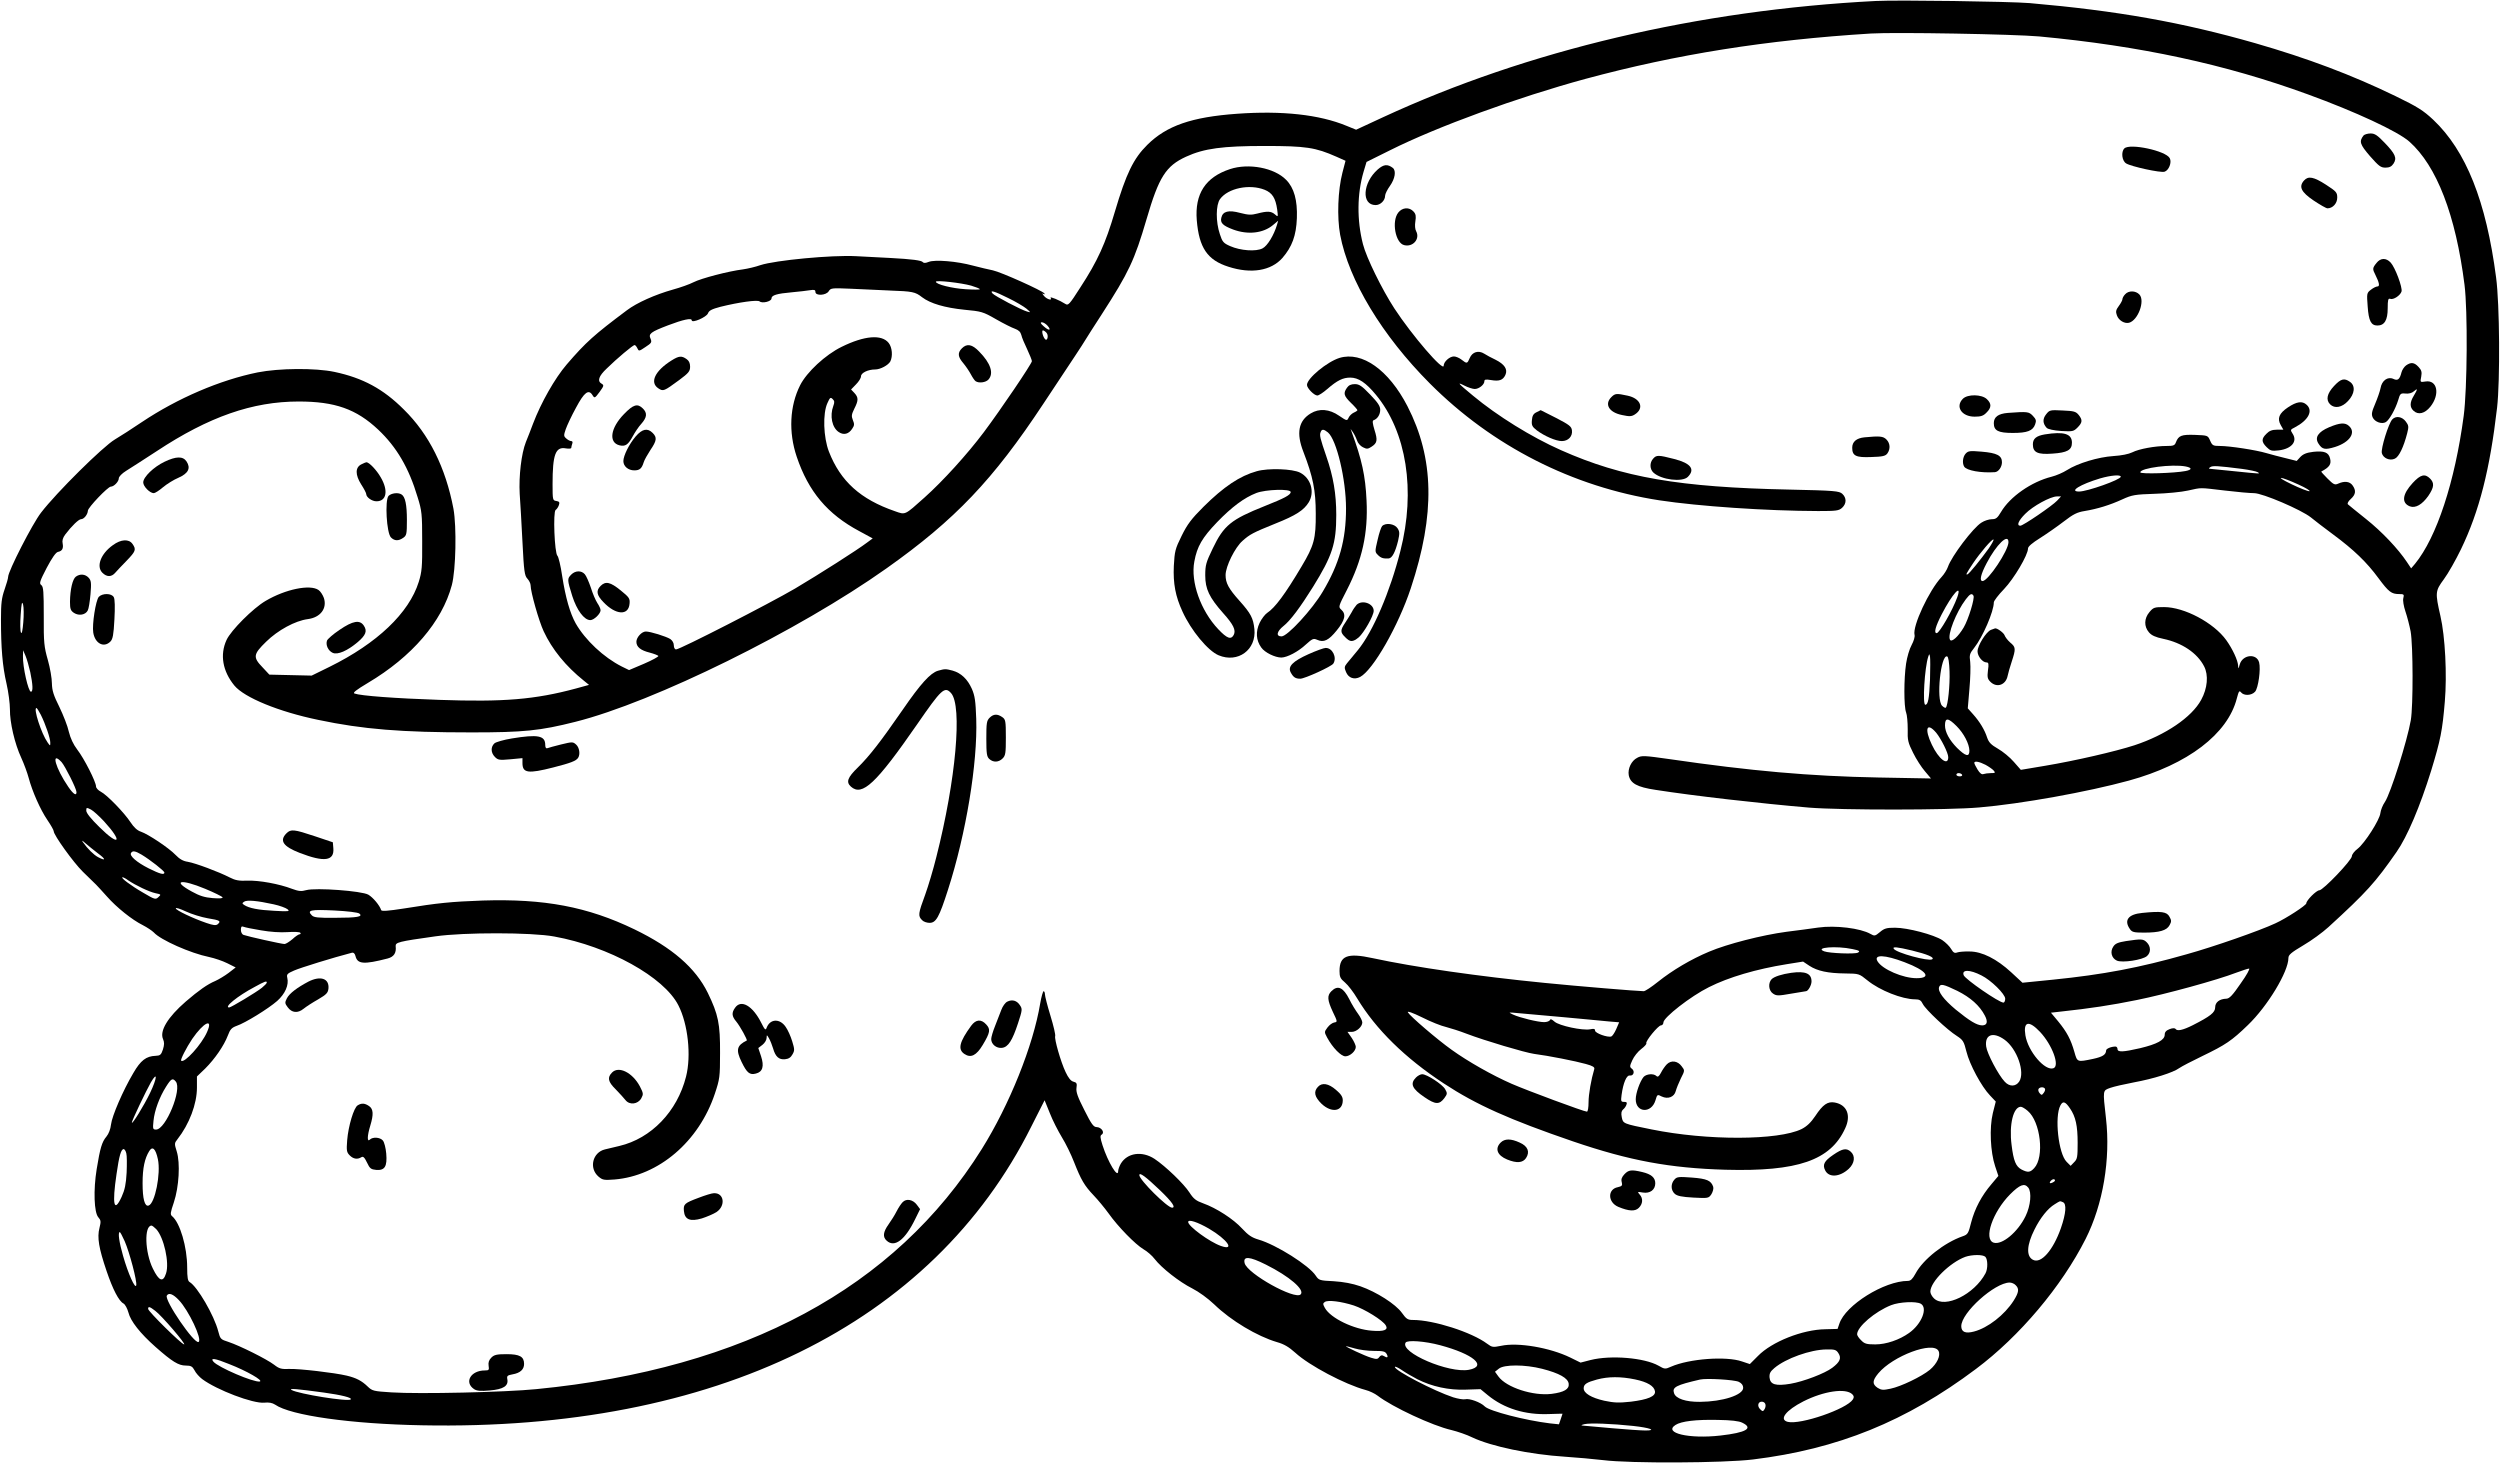 <?xml version="1.0" standalone="no"?>
<!DOCTYPE svg PUBLIC "-//W3C//DTD SVG 20010904//EN"
 "http://www.w3.org/TR/2001/REC-SVG-20010904/DTD/svg10.dtd">
<svg version="1.0" xmlns="http://www.w3.org/2000/svg"
 width="1536pt" height="899pt" viewBox="0 0 1536 899"
 preserveAspectRatio="xMidYMid meet">
<g transform="translate(0,899) scale(0.1,-0.1)"
fill="#000000" stroke="none">
<path d="M11525 8984 c-1091 -56 -2138 -303 -3027 -714 l-166 -77 -59 24
c-167 69 -395 94 -673 74 -278 -20 -432 -73 -551 -191 -85 -84 -130 -177 -199
-410 -58 -197 -106 -303 -213 -467 -67 -105 -74 -112 -92 -100 -34 22 -97 48
-90 37 12 -19 -22 -10 -41 12 -10 12 -13 18 -5 13 9 -5 12 -4 8 2 -10 16 -268
132 -317 142 -25 5 -80 18 -122 29 -99 27 -233 38 -272 23 -19 -8 -31 -8 -36
-2 -6 11 -68 19 -200 26 -47 2 -141 7 -210 11 -150 8 -496 -25 -588 -55 -31
-11 -79 -22 -107 -26 -89 -11 -257 -55 -304 -79 -25 -13 -82 -33 -126 -45
-110 -31 -222 -81 -283 -127 -203 -152 -252 -196 -370 -333 -73 -85 -158 -235
-207 -364 -13 -34 -32 -85 -44 -113 -28 -71 -44 -210 -38 -318 4 -50 11 -183
17 -296 9 -181 13 -207 30 -225 11 -12 20 -30 20 -41 0 -41 51 -220 80 -282
52 -112 136 -215 247 -304 l32 -26 -80 -22 c-252 -68 -445 -84 -840 -70 -268
9 -484 25 -521 39 -13 4 10 22 82 65 271 161 456 376 516 601 25 94 30 358 10
469 -48 253 -150 458 -305 610 -127 127 -252 194 -426 231 -118 25 -340 23
-472 -3 -231 -47 -491 -158 -711 -305 -59 -40 -134 -88 -166 -107 -73 -43
-359 -326 -454 -450 -53 -68 -202 -360 -202 -394 0 -9 -10 -44 -22 -78 -18
-52 -22 -84 -22 -183 0 -175 9 -288 34 -395 12 -52 21 -124 21 -158 -1 -80 29
-211 70 -299 17 -37 37 -92 45 -122 22 -83 72 -196 115 -259 21 -31 39 -62 39
-69 0 -24 121 -192 179 -249 33 -32 70 -68 81 -79 11 -11 41 -44 67 -73 59
-67 155 -144 220 -176 27 -14 57 -34 68 -45 41 -46 226 -128 340 -151 33 -7
83 -24 111 -38 l52 -26 -44 -34 c-24 -18 -61 -40 -81 -49 -48 -20 -102 -58
-181 -126 -112 -97 -163 -182 -140 -232 8 -19 8 -34 -1 -63 -11 -33 -17 -38
-45 -39 -58 -2 -92 -28 -137 -106 -64 -108 -131 -264 -137 -316 -3 -28 -14
-57 -28 -74 -28 -33 -39 -71 -60 -200 -21 -129 -16 -267 10 -296 16 -18 17
-26 7 -66 -15 -58 -4 -124 44 -265 38 -112 75 -184 104 -199 10 -6 23 -30 30
-55 13 -53 72 -128 167 -212 102 -90 141 -114 185 -114 32 0 41 -5 54 -29 8
-17 30 -41 47 -54 90 -67 313 -152 382 -145 28 3 49 -1 66 -12 96 -67 467
-119 903 -127 1798 -36 3136 620 3743 1835 l82 162 32 -79 c17 -44 51 -110 74
-148 23 -37 57 -106 75 -153 43 -109 63 -144 121 -205 26 -27 67 -77 91 -110
59 -83 164 -190 214 -220 23 -13 54 -40 69 -60 42 -55 153 -142 231 -181 41
-21 95 -60 135 -98 103 -100 264 -196 386 -232 43 -12 73 -30 112 -65 86 -79
306 -195 432 -229 24 -6 57 -22 74 -35 91 -70 338 -185 453 -211 37 -9 96 -29
130 -46 117 -55 351 -104 568 -118 72 -5 177 -14 235 -21 167 -21 740 -18 920
4 522 64 941 234 1370 556 269 201 527 508 674 799 107 212 154 490 125 742
-20 176 -20 169 26 186 22 8 88 23 146 34 120 22 241 60 279 88 14 10 78 43
142 74 141 68 180 94 279 190 121 116 249 328 249 412 0 19 16 33 90 77 50 29
120 80 156 113 235 215 288 274 418 461 66 94 145 281 213 500 58 190 69 246
84 425 14 164 2 400 -27 525 -33 145 -32 154 21 226 26 35 73 118 105 184 113
234 178 491 222 870 19 165 16 638 -6 800 -61 469 -185 779 -386 969 -61 57
-95 79 -233 146 -268 130 -539 232 -862 325 -451 129 -847 199 -1385 246 -123
10 -808 20 -945 13z m1005 -218 c618 -58 1141 -170 1650 -356 291 -106 552
-227 623 -290 168 -149 285 -451 339 -880 20 -158 17 -640 -5 -805 -54 -406
-166 -746 -299 -909 l-24 -28 -26 39 c-54 81 -153 186 -251 264 -56 45 -106
85 -111 90 -6 5 1 19 17 33 31 28 34 52 11 84 -17 24 -49 28 -87 11 -22 -10
-29 -7 -67 31 -23 23 -40 42 -38 43 50 26 63 45 54 80 -9 38 -36 48 -103 41
-42 -5 -63 -14 -80 -32 l-22 -24 -68 17 c-38 9 -90 23 -118 31 -63 19 -226 44
-286 44 -42 0 -47 3 -60 33 -14 32 -15 32 -92 35 -84 3 -102 -4 -118 -45 -7
-20 -16 -23 -56 -23 -72 0 -171 -18 -212 -39 -22 -11 -67 -20 -116 -23 -93 -6
-219 -44 -285 -86 -25 -16 -67 -34 -95 -41 -124 -31 -256 -123 -311 -217 -22
-37 -31 -44 -56 -44 -17 0 -46 -9 -64 -21 -51 -31 -184 -207 -206 -272 -6 -17
-23 -45 -39 -62 -77 -82 -180 -303 -166 -356 3 -11 -5 -38 -18 -62 -13 -23
-28 -74 -34 -114 -14 -93 -14 -264 0 -300 6 -15 10 -62 10 -103 -2 -68 2 -83
33 -145 19 -39 52 -90 73 -114 l37 -44 -324 6 c-420 8 -782 40 -1283 113 -155
22 -171 23 -198 8 -36 -18 -59 -67 -52 -107 10 -50 51 -73 165 -90 237 -37
639 -83 943 -109 195 -16 855 -16 1045 1 259 22 664 95 920 165 361 99 607
286 663 505 12 45 15 50 26 37 18 -22 64 -20 86 4 20 22 36 139 25 180 -15 57
-101 49 -119 -12 -8 -29 -9 -30 -10 -8 -2 33 -33 101 -73 157 -77 107 -258
203 -382 203 -59 0 -66 -2 -90 -31 -33 -39 -34 -88 -3 -124 16 -19 40 -30 88
-40 115 -24 209 -87 251 -169 28 -54 21 -135 -18 -206 -58 -107 -219 -216
-410 -279 -117 -38 -364 -95 -549 -126 l-149 -25 -43 49 c-24 28 -68 64 -98
81 -42 24 -56 39 -66 68 -15 47 -45 97 -86 143 l-33 37 10 118 c6 66 8 140 5
166 -6 43 -4 52 24 87 53 67 121 224 121 280 0 9 28 46 63 82 61 64 147 209
147 249 0 12 26 34 74 64 41 26 107 72 146 102 58 45 83 57 127 64 79 13 157
37 233 72 59 27 77 30 198 34 73 2 166 11 205 20 87 19 65 19 227 0 74 -9 155
-16 179 -16 52 0 290 -102 349 -149 20 -17 82 -64 137 -105 127 -94 206 -170
278 -268 63 -85 80 -98 127 -98 29 0 32 -2 26 -25 -4 -14 2 -49 13 -82 11 -32
25 -87 32 -123 15 -86 16 -455 1 -545 -22 -127 -125 -452 -159 -502 -14 -20
-26 -51 -28 -69 -4 -41 -96 -185 -140 -219 -19 -14 -35 -35 -35 -45 0 -25
-177 -210 -200 -210 -18 0 -80 -62 -80 -80 0 -12 -124 -93 -190 -123 -96 -45
-379 -144 -545 -190 -291 -83 -514 -125 -820 -156 l-189 -19 -69 64 c-89 82
-179 128 -256 128 -31 1 -65 -2 -76 -6 -16 -6 -24 -1 -37 21 -9 16 -34 41 -55
55 -51 33 -212 76 -290 76 -52 0 -66 -4 -93 -27 -30 -25 -33 -25 -58 -11 -61
35 -216 54 -321 39 -42 -6 -129 -18 -195 -26 -150 -20 -364 -75 -475 -122
-112 -47 -225 -114 -314 -185 -40 -32 -79 -58 -88 -58 -34 0 -411 31 -609 51
-405 40 -797 96 -1056 152 -156 34 -204 15 -204 -79 0 -36 5 -47 34 -71 18
-15 52 -59 75 -98 114 -189 293 -365 532 -522 199 -131 403 -222 794 -356 349
-119 595 -164 936 -174 444 -12 646 57 736 255 37 79 11 144 -64 158 -44 8
-73 -12 -120 -83 -27 -40 -51 -63 -84 -80 -143 -70 -579 -72 -923 -2 -174 35
-174 35 -182 75 -5 25 -2 38 8 47 9 7 18 20 21 30 5 13 1 17 -15 17 -19 0 -20
4 -15 43 10 74 31 122 50 119 24 -4 33 26 14 41 -15 11 -15 16 2 53 10 23 35
54 55 69 20 15 34 31 31 35 -7 12 73 110 90 110 8 0 15 8 15 18 0 30 167 161
280 217 121 61 291 111 478 141 l100 16 39 -26 c49 -32 114 -46 220 -47 85 -1
85 -1 137 -43 75 -61 213 -116 293 -116 26 0 36 -6 47 -29 18 -35 151 -160
209 -196 38 -25 43 -33 59 -97 19 -78 92 -214 145 -269 l35 -37 -18 -71 c-22
-91 -15 -239 14 -326 l20 -60 -42 -50 c-61 -71 -103 -151 -125 -235 -17 -69
-21 -75 -53 -86 -112 -39 -243 -142 -289 -229 -18 -33 -30 -45 -47 -45 -145 0
-384 -149 -421 -263 l-11 -32 -75 -2 c-141 -2 -329 -77 -414 -164 l-50 -50
-48 16 c-97 34 -324 17 -436 -32 -36 -16 -39 -16 -77 6 -87 49 -293 66 -417
35 l-62 -16 -63 31 c-125 61 -322 95 -426 72 -50 -10 -55 -9 -85 13 -95 71
-329 146 -456 146 -32 0 -41 6 -68 44 -38 53 -155 128 -255 163 -49 17 -103
27 -164 31 -87 4 -91 6 -110 34 -41 63 -242 190 -352 222 -41 12 -63 27 -101
68 -53 58 -158 126 -240 155 -42 15 -58 27 -83 66 -34 53 -146 161 -215 207
-77 50 -167 37 -207 -30 -9 -16 -16 -36 -16 -45 0 -50 -63 55 -96 158 -15 47
-16 60 -5 66 20 13 -2 45 -31 46 -19 0 -32 17 -76 105 -41 80 -52 112 -48 137
4 26 1 32 -19 37 -16 4 -31 23 -48 59 -30 63 -70 204 -64 221 3 7 -10 63 -29
125 -19 62 -34 121 -34 132 0 10 -4 19 -8 19 -4 0 -14 -34 -21 -75 -43 -260
-189 -623 -359 -895 -533 -852 -1456 -1350 -2737 -1475 -188 -19 -720 -31
-889 -20 -111 7 -119 9 -147 36 -36 35 -70 53 -129 67 -76 18 -291 43 -352 41
-49 -2 -62 1 -94 26 -46 35 -211 117 -280 140 -48 15 -51 18 -63 65 -25 98
-129 276 -176 303 -11 6 -15 27 -15 90 0 125 -44 275 -93 315 -12 10 -10 22
11 84 32 96 40 242 18 313 -15 48 -15 51 4 75 73 93 120 217 120 318 l0 68 51
49 c59 59 115 140 139 203 14 38 24 48 54 59 53 18 194 105 249 153 49 44 73
98 62 143 -5 20 0 26 42 44 38 17 242 80 354 109 11 3 19 -4 23 -20 12 -50 51
-53 198 -15 38 10 54 34 49 75 -2 24 15 29 244 61 174 25 591 25 730 -1 336
-61 675 -249 763 -423 59 -115 80 -309 47 -438 -54 -214 -214 -380 -410 -426
-27 -7 -67 -16 -88 -21 -76 -18 -100 -115 -40 -167 25 -21 33 -23 98 -18 272
22 519 233 617 527 30 90 32 103 32 250 1 180 -11 237 -75 369 -76 155 -220
279 -451 391 -288 139 -554 189 -933 177 -193 -7 -274 -15 -484 -49 -96 -15
-136 -18 -139 -10 -9 29 -50 78 -79 95 -40 23 -321 44 -381 28 -31 -9 -47 -7
-88 8 -78 30 -203 53 -274 50 -52 -2 -74 2 -109 20 -66 34 -210 88 -257 96
-29 4 -51 17 -75 42 -41 43 -167 127 -213 143 -22 7 -43 26 -64 58 -38 58
-144 168 -183 188 -16 8 -29 23 -29 32 0 28 -73 172 -115 226 -25 33 -42 70
-52 110 -7 34 -34 102 -58 152 -36 72 -45 101 -46 145 0 30 -11 95 -25 144
-23 81 -26 107 -25 269 0 151 -2 181 -15 191 -14 10 -10 23 33 106 33 62 56
95 69 98 26 5 35 21 29 52 -4 17 1 35 16 55 40 53 83 94 97 94 18 0 41 29 42
52 0 19 123 148 141 148 19 0 49 31 49 51 0 10 19 30 45 46 25 15 109 70 188
121 321 212 589 305 872 305 223 0 354 -46 489 -173 113 -107 188 -234 242
-415 26 -83 28 -104 28 -270 1 -159 -2 -188 -21 -250 -60 -192 -256 -378 -548
-522 l-110 -54 -130 3 -130 3 -42 45 c-60 62 -57 80 22 157 72 71 179 129 256
139 78 10 120 66 99 130 -7 19 -21 41 -33 49 -52 36 -203 5 -325 -67 -77 -45
-213 -181 -240 -240 -42 -91 -24 -192 48 -280 61 -74 273 -161 515 -211 275
-58 511 -77 943 -77 318 0 420 10 637 65 482 121 1372 560 1912 943 421 298
655 544 964 1012 203 306 235 354 253 384 10 17 58 92 106 166 165 256 200
329 275 585 75 257 118 325 242 382 111 51 225 66 483 66 254 0 312 -9 441
-66 l56 -25 -19 -73 c-28 -108 -34 -273 -14 -382 53 -280 258 -619 551 -913
384 -385 878 -636 1410 -718 244 -37 658 -65 976 -66 112 0 127 2 147 20 28
26 28 61 1 86 -19 17 -45 20 -328 26 -672 14 -1022 74 -1400 242 -181 80 -392
211 -541 335 -94 78 -101 86 -53 62 23 -12 52 -21 64 -21 26 0 59 27 59 47 0
12 9 13 40 8 51 -9 74 -1 89 31 16 35 -5 66 -61 94 -24 11 -55 28 -69 37 -35
22 -73 11 -89 -27 -15 -35 -17 -36 -50 -10 -14 11 -35 20 -47 20 -27 0 -63
-33 -63 -57 0 -40 -195 187 -303 352 -76 117 -172 312 -193 395 -38 148 -36
310 4 445 l18 60 145 72 c292 146 784 325 1199 438 563 152 1111 239 1755 279
149 9 879 -4 1035 -18z m-6563 -1531 c29 -9 53 -18 53 -22 0 -3 -39 -3 -87 0
-83 5 -183 30 -183 46 0 11 157 -7 217 -24z m-502 -30 c142 -5 158 -8 200 -41
51 -39 141 -65 260 -77 105 -10 114 -12 194 -58 47 -27 99 -53 117 -59 22 -8
34 -19 39 -38 3 -15 20 -55 36 -88 16 -34 29 -67 29 -73 0 -15 -193 -300 -295
-436 -102 -136 -252 -301 -365 -402 -123 -110 -116 -107 -181 -84 -212 73
-335 184 -406 366 -34 88 -39 235 -9 299 15 34 19 37 32 24 12 -11 12 -21 4
-42 -23 -61 -8 -134 34 -161 30 -20 61 -12 82 21 14 20 14 29 4 53 -10 25 -8
35 9 70 26 51 26 69 0 97 l-20 21 30 31 c17 17 31 39 31 50 0 21 43 42 87 42
32 0 80 26 93 49 16 32 12 86 -10 114 -43 54 -149 45 -289 -24 -100 -49 -214
-155 -255 -236 -64 -127 -72 -288 -21 -439 72 -214 189 -353 384 -457 l83 -45
-34 -25 c-62 -47 -293 -194 -443 -283 -157 -92 -707 -374 -731 -374 -8 0 -14
10 -14 25 0 15 -9 30 -22 39 -26 16 -122 46 -150 46 -25 0 -58 -36 -58 -63 0
-32 26 -53 83 -67 26 -7 49 -16 52 -20 3 -4 -37 -26 -88 -48 l-92 -39 -45 22
c-111 56 -224 162 -283 265 -35 63 -62 157 -83 291 -9 63 -23 119 -29 124 -18
16 -28 272 -11 282 7 4 16 18 20 30 6 17 2 22 -16 25 -22 3 -23 6 -23 103 0
183 18 232 82 220 19 -3 33 -2 33 4 0 5 3 16 6 25 4 10 1 16 -7 16 -7 0 -20 7
-30 16 -16 14 -16 19 -3 57 8 23 36 83 63 132 51 96 78 116 102 76 12 -19 14
-18 43 21 26 36 28 41 13 50 -29 16 -19 47 31 94 62 61 161 144 171 144 4 0
12 -9 17 -20 9 -19 10 -19 50 8 37 24 40 29 31 51 -14 30 0 41 107 82 92 35
146 47 146 31 0 -20 91 19 100 43 6 17 24 26 77 40 113 28 227 44 240 33 17
-14 73 0 73 18 0 20 33 30 125 38 44 4 95 10 113 13 25 4 32 2 32 -11 0 -25
66 -22 82 5 12 19 19 20 133 15 66 -3 174 -8 240 -11z m729 -46 c46 -22 96
-52 112 -65 29 -25 29 -25 4 -18 -34 9 -198 95 -212 111 -19 23 10 15 96 -28z
m241 -169 c27 -30 11 -35 -21 -6 -21 18 -24 25 -13 26 9 0 24 -9 34 -20z m-5
-45 c14 -16 5 -54 -9 -39 -14 15 -23 54 -13 54 5 0 15 -7 22 -15z m6999 -821
c40 -8 40 -20 -1 -28 -66 -13 -278 -20 -278 -8 0 27 196 52 279 36z m347 -15
c44 -6 87 -15 95 -20 18 -11 20 -11 -146 6 -77 8 -144 15 -150 15 -5 0 -3 5 5
10 15 10 45 8 196 -11z m-746 -48 c0 -18 -206 -91 -256 -91 -65 0 7 44 130 81
66 19 126 24 126 10z m1094 -49 c44 -20 73 -38 65 -40 -9 -1 -58 18 -110 43
-110 53 -73 51 45 -3z m-1485 -98 c-30 -32 -209 -154 -226 -154 -25 0 -12 31
30 73 47 48 156 107 195 107 l25 0 -24 -26z m-419 -292 c-52 -72 -121 -157
-132 -161 -12 -4 -8 4 35 69 42 63 118 152 125 145 3 -3 -10 -26 -28 -53z
m120 37 c0 -51 -125 -239 -159 -239 -21 0 -11 42 25 110 60 115 134 186 134
129z m-314 -337 c-29 -81 -110 -222 -127 -222 -19 0 -7 42 31 116 64 124 126
193 96 106z m99 8 c9 -15 -31 -146 -60 -195 -33 -56 -74 -93 -84 -76 -18 29
37 170 97 249 26 34 37 39 47 22z m-11982 -164 c-4 -50 -9 -73 -14 -63 -5 8
-6 57 -2 109 5 74 8 87 15 63 4 -16 5 -65 1 -109z m43 -306 c16 -77 18 -120 4
-120 -16 0 -51 153 -49 219 l1 36 15 -35 c8 -19 21 -64 29 -100z m11672 -45
c-5 -119 -12 -155 -29 -155 -18 0 -4 229 18 295 7 20 7 20 11 0 2 -10 2 -73 0
-140z m120 49 c3 -83 -10 -210 -23 -222 -3 -3 -13 2 -23 12 -37 37 -8 316 31
303 8 -2 13 -37 15 -93z m-11727 -266 c28 -56 59 -146 58 -172 0 -20 -1 -20
-17 3 -38 54 -89 211 -68 211 3 0 15 -19 27 -42z m11770 -69 c45 -45 78 -109
79 -151 0 -41 -23 -35 -76 17 -47 48 -74 97 -74 138 0 49 19 48 71 -4z m-125
-41 c30 -37 74 -124 74 -150 0 -57 -59 -12 -101 77 -47 98 -31 141 27 73z
m-11518 -180 c22 -25 92 -164 92 -185 0 -25 -19 -13 -50 32 -79 115 -110 225
-42 153z m11821 -17 c20 -11 43 -27 50 -35 12 -14 10 -16 -17 -16 -17 0 -37
-3 -46 -6 -10 -4 -22 5 -36 28 -11 18 -20 36 -20 41 0 13 30 8 69 -12z m-144
-61 c3 -5 -3 -10 -14 -10 -12 0 -21 5 -21 10 0 6 6 10 14 10 8 0 18 -4 21 -10z
m-11416 -286 c118 -129 95 -158 -29 -35 -51 50 -80 86 -80 100 0 20 1 21 29 7
15 -8 51 -41 80 -72z m-36 -198 c49 -36 48 -48 -1 -22 -26 14 -64 51 -92 91
-10 14 -5 12 15 -6 17 -15 52 -43 78 -63z m267 -7 c53 -32 140 -100 140 -110
0 -16 -27 -9 -97 26 -73 37 -119 77 -108 94 9 16 26 13 65 -10z m-82 -158 c44
-30 129 -71 168 -79 34 -7 35 -8 17 -24 -17 -16 -22 -15 -93 27 -75 43 -143
94 -127 95 5 0 21 -8 35 -19z m473 -52 c55 -23 102 -46 106 -52 4 -7 -17 -8
-60 -5 -50 4 -81 14 -128 40 -125 68 -70 80 82 17z m420 -95 c37 -8 75 -22 85
-30 17 -14 9 -15 -81 -10 -98 5 -155 16 -185 36 -13 9 -13 11 0 20 17 12 81 6
181 -16z m-404 -86 c75 -12 83 -17 60 -37 -11 -8 -27 -6 -68 8 -85 29 -189 79
-189 90 0 6 28 -3 62 -19 34 -16 95 -35 135 -42z m931 29 c24 -19 -13 -26
-150 -26 -103 -1 -130 2 -142 15 -32 32 -8 37 138 30 80 -4 146 -12 154 -19z
m-604 -103 c57 -10 118 -14 163 -11 40 3 75 1 78 -4 4 -5 2 -9 -4 -9 -6 0 -26
-13 -44 -30 -19 -16 -41 -30 -49 -30 -18 0 -228 47 -252 56 -9 3 -16 17 -16
31 0 19 4 24 16 19 10 -4 58 -14 108 -22z m9777 -115 c44 -9 49 -13 34 -22
-19 -10 -175 -4 -207 8 -63 24 74 35 173 14z m367 -9 c94 -23 141 -43 123 -54
-22 -14 -221 40 -236 65 -9 14 21 11 113 -11z m-46 -72 c135 -51 170 -98 73
-98 -83 0 -209 54 -239 103 -27 44 43 42 166 -5z m2065 -130 c-50 -73 -69 -93
-88 -94 -42 -1 -69 -22 -69 -53 0 -32 -30 -55 -138 -110 -62 -31 -96 -38 -106
-22 -4 5 -19 5 -36 -2 -21 -8 -30 -18 -30 -34 0 -33 -47 -58 -151 -83 -104
-24 -139 -26 -139 -5 0 8 -6 15 -12 15 -27 0 -58 -13 -58 -24 -1 -26 -21 -39
-81 -52 -97 -20 -96 -21 -114 43 -22 77 -46 122 -99 187 l-45 54 62 7 c177 19
309 39 466 71 178 36 495 123 611 168 36 13 71 25 78 25 8 1 -15 -41 -51 -91z
m-1593 49 c59 -29 146 -115 146 -143 0 -13 -5 -24 -11 -24 -27 0 -234 143
-244 168 -14 36 37 36 109 -1z m-10535 -44 c0 -5 -14 -19 -30 -32 -35 -28
-190 -121 -201 -121 -35 0 52 71 156 126 63 35 76 39 75 27z m10387 -51 c80
-40 137 -90 169 -152 20 -38 14 -60 -17 -60 -33 1 -76 27 -162 97 -75 63 -112
112 -102 139 8 21 25 18 112 -24z m-3141 -222 c27 -7 84 -25 125 -41 113 -43
359 -116 415 -124 87 -11 258 -45 318 -62 44 -12 56 -20 52 -32 -19 -63 -35
-155 -35 -203 0 -32 -4 -58 -10 -58 -18 0 -368 130 -462 171 -119 52 -269 137
-369 209 -90 64 -256 207 -269 230 -6 10 27 -1 88 -31 53 -27 119 -53 147 -59z
m715 61 c124 -12 253 -23 287 -27 l61 -5 -18 -42 c-10 -23 -24 -43 -30 -45
-22 -8 -100 20 -100 36 0 11 -7 13 -30 8 -47 -9 -191 22 -219 47 -17 15 -25
18 -28 10 -3 -7 -19 -13 -36 -13 -37 0 -150 27 -192 47 -29 14 -29 14 25 9 30
-3 156 -14 280 -25z m-8328 -92 c-33 -76 -140 -194 -159 -176 -6 6 32 80 68
134 71 103 131 131 91 42z m11262 1 c75 -80 122 -208 83 -223 -52 -20 -157
103 -173 202 -14 86 21 94 90 21z m-218 -48 c77 -56 127 -200 90 -257 -21 -32
-60 -33 -89 -1 -39 41 -109 174 -114 216 -10 74 42 93 113 42z m-11394 -327
c-37 -77 -112 -199 -112 -182 0 12 88 196 117 247 42 72 39 27 -5 -65z m158
70 c40 -48 -62 -295 -121 -295 -20 0 -21 4 -16 53 6 64 37 147 77 210 32 51
41 55 60 32z m11484 -44 c3 -4 0 -16 -7 -25 -12 -16 -14 -16 -26 -2 -7 8 -10
20 -6 26 8 12 32 13 39 1z m154 -121 c35 -51 47 -107 47 -212 0 -87 -2 -100
-22 -119 l-21 -22 -25 25 c-50 50 -75 277 -38 346 15 29 30 25 59 -18z m-260
-15 c79 -66 104 -284 40 -352 -25 -27 -39 -28 -77 -9 -36 19 -50 53 -62 152
-16 125 11 234 57 234 7 0 26 -11 42 -25z m-11488 -297 c19 -89 -18 -273 -57
-285 -24 -8 -37 41 -37 137 0 94 13 153 41 198 20 32 39 15 53 -50z m-194 36
c4 -14 4 -67 2 -118 -4 -72 -11 -106 -31 -150 -47 -102 -59 -47 -31 141 16
113 28 153 44 153 5 0 13 -12 16 -26z m6350 -226 c76 -73 100 -108 75 -108
-29 0 -201 171 -201 200 0 20 39 -9 126 -92z m5493 51 c-22 -14 -33 -10 -19 6
7 8 17 12 22 9 6 -4 5 -10 -3 -15z m-158 -35 c23 -28 15 -113 -16 -176 -48
-99 -145 -179 -196 -163 -64 21 -6 189 101 297 60 60 88 70 111 42z m213 -90
c24 -9 20 -68 -12 -160 -48 -136 -122 -221 -172 -194 -42 22 -38 91 10 186 35
71 82 130 124 155 36 22 30 21 50 13z m-5246 -163 c114 -67 162 -138 73 -106
-69 24 -201 121 -201 147 0 19 59 -1 128 -41z m-6468 -3 c47 -51 82 -207 60
-272 -18 -57 -43 -48 -81 30 -49 100 -54 264 -8 264 4 0 17 -10 29 -22z m-194
-74 c30 -69 77 -247 71 -271 -6 -26 -50 72 -81 181 -24 83 -33 146 -20 146 3
0 16 -25 30 -56z m11432 -96 c15 -15 16 -73 1 -101 -69 -130 -249 -218 -316
-155 -13 12 -23 31 -23 42 0 61 120 179 215 214 41 14 108 15 123 0z m-4420
-48 c144 -72 241 -155 213 -183 -35 -35 -327 127 -344 192 -11 45 29 42 131
-9z m4606 -126 c23 -22 20 -44 -12 -95 -56 -88 -159 -168 -244 -190 -52 -14
-78 -3 -78 33 0 83 205 267 297 268 12 0 29 -7 37 -16z m-11285 -92 c60 -63
145 -242 121 -257 -25 -16 -212 257 -195 285 12 20 39 9 74 -28z m7219 -33
c66 -22 178 -91 196 -122 17 -28 -10 -39 -84 -33 -112 8 -255 77 -290 140 -13
24 -13 28 0 37 20 13 100 3 178 -22z m3483 11 c45 -25 6 -125 -72 -180 -59
-42 -140 -70 -207 -70 -54 0 -67 4 -87 25 -14 13 -25 30 -25 37 0 46 110 140
209 179 51 20 152 25 182 9z m-10847 -44 c40 -30 191 -206 177 -206 -15 0
-221 203 -221 218 0 17 9 15 44 -12z m7894 -211 c205 -55 292 -129 177 -151
-123 -23 -426 107 -389 167 10 17 119 9 212 -16z m-524 -20 c27 -8 80 -15 117
-15 58 0 70 -3 79 -20 11 -21 4 -25 -19 -11 -10 7 -19 4 -27 -7 -10 -14 -17
-14 -50 -4 -38 11 -164 70 -154 71 3 0 27 -6 54 -14z m3586 -15 c15 -28 -9
-79 -53 -116 -51 -42 -178 -103 -241 -116 -46 -10 -57 -9 -80 5 -34 23 -33 44
4 89 89 107 337 200 370 138z m-615 -14 c20 -30 10 -54 -38 -90 -45 -34 -175
-84 -257 -98 -90 -15 -124 -5 -128 38 -2 25 4 37 30 59 70 59 221 113 320 114
50 1 60 -2 73 -23z m-9887 -67 c108 -42 212 -102 188 -107 -36 -7 -256 87
-285 122 -21 25 9 21 97 -15z m7300 -93 c89 -45 194 -68 297 -64 l91 3 45 -37
c100 -82 230 -122 376 -116 46 1 83 3 83 2 0 -1 -5 -15 -11 -33 l-11 -32 -57
6 c-148 18 -371 75 -399 104 -24 25 -95 51 -120 44 -11 -3 -45 3 -74 12 -118
39 -358 164 -358 186 0 6 19 -3 43 -19 23 -16 66 -41 95 -56z m767 64 c105
-27 159 -57 163 -92 4 -33 -28 -52 -105 -62 -113 -14 -278 39 -327 107 l-21
29 24 19 c32 26 160 26 266 -1z m570 -65 c77 -16 118 -41 123 -73 5 -31 -43
-51 -148 -64 -75 -8 -102 -7 -164 6 -79 18 -126 46 -126 76 0 25 18 37 81 54
70 19 147 19 234 1z m638 -15 c18 -9 27 -21 27 -37 0 -44 -126 -85 -265 -86
-88 -1 -150 20 -160 54 -12 36 13 49 160 83 39 9 210 -1 238 -14z m-8693 -66
c109 -15 176 -32 165 -42 -15 -16 -323 34 -364 58 -18 11 31 7 199 -16z m9390
-10 c11 -11 12 -19 4 -32 -37 -59 -322 -157 -400 -138 -56 14 -12 71 96 126
125 63 259 83 300 44z m-533 -64 c2 -8 -1 -22 -7 -30 -8 -13 -11 -13 -26 2
-10 9 -14 24 -10 33 7 20 40 16 43 -5z m-143 -111 c71 -34 25 -61 -134 -79
-194 -22 -352 16 -276 65 35 23 127 34 261 31 80 -1 130 -7 149 -17z m-670
-20 c102 -11 148 -28 76 -28 -25 0 -117 6 -205 14 -88 8 -169 15 -180 16 -14
1 -10 4 10 9 34 8 167 3 299 -11z"/>
<path d="M14522 8158 c-29 -37 -23 -55 39 -127 54 -61 66 -71 95 -71 25 0 38
7 50 25 22 34 11 59 -54 127 -45 47 -61 58 -87 58 -18 0 -37 -6 -43 -12z"/>
<path d="M13052 8078 c-21 -21 -15 -76 11 -92 30 -19 212 -59 236 -51 26 8 46
57 32 83 -24 46 -246 93 -279 60z"/>
<path d="M8465 7949 c-93 -82 -102 -219 -13 -219 29 0 58 28 58 57 0 11 14 39
30 61 31 44 39 92 18 110 -33 25 -56 23 -93 -9z"/>
<path d="M7557 7951 c-151 -50 -217 -152 -204 -314 14 -169 65 -245 195 -286
139 -45 261 -25 331 54 59 68 85 137 89 245 4 109 -17 186 -66 235 -72 74
-230 104 -345 66z m213 -127 c47 -19 67 -51 77 -121 6 -47 6 -48 -14 -30 -23
20 -47 21 -108 5 -38 -10 -55 -9 -106 4 -70 19 -106 10 -115 -29 -8 -32 8 -49
72 -73 91 -34 185 -23 245 27 l32 27 -7 -25 c-19 -64 -59 -130 -89 -145 -40
-21 -136 -14 -199 14 -41 18 -48 26 -63 73 -26 76 -25 181 1 216 49 67 181 94
274 57z"/>
<path d="M14156 7881 c-34 -38 -18 -71 59 -123 39 -26 77 -48 85 -48 32 0 60
30 60 66 0 32 -6 38 -69 79 -76 49 -109 55 -135 26z"/>
<path d="M8591 7684 c-42 -53 -18 -187 36 -200 54 -14 99 38 74 85 -7 12 -9
37 -5 61 5 31 3 45 -11 60 -26 29 -69 26 -94 -6z"/>
<path d="M14601 7374 c-25 -31 -25 -37 -7 -72 24 -48 29 -72 13 -72 -8 0 -26
-9 -40 -20 -26 -20 -26 -23 -20 -103 6 -89 21 -117 60 -117 43 0 63 33 63 105
0 53 3 63 15 59 19 -8 62 20 70 45 7 24 -39 148 -67 178 -28 30 -62 29 -87 -3z"/>
<path d="M13057 7182 c-10 -10 -17 -24 -17 -31 0 -6 -10 -25 -22 -41 -18 -24
-20 -35 -12 -57 11 -32 47 -53 75 -46 55 15 99 134 64 173 -23 25 -67 26 -88
2z"/>
<path d="M8230 6791 c-77 -24 -200 -126 -200 -166 0 -20 44 -65 64 -65 8 0 36
18 61 40 61 53 96 70 141 70 50 0 96 -31 158 -106 188 -228 245 -588 150 -959
-63 -250 -168 -495 -261 -609 -26 -32 -57 -69 -67 -81 -17 -21 -17 -28 -6 -54
15 -37 51 -49 87 -30 80 43 235 315 311 545 151 456 144 798 -21 1119 -115
222 -278 338 -417 296z"/>
<path d="M14783 6745 c-11 -8 -24 -27 -28 -42 -11 -44 -23 -54 -50 -41 -35 16
-71 -10 -79 -57 -4 -20 -19 -63 -33 -96 -21 -49 -24 -64 -15 -84 13 -28 57
-43 81 -28 22 14 58 79 75 133 12 42 15 45 45 42 21 -2 40 3 52 14 24 22 24
13 -1 -28 -25 -41 -25 -70 -1 -92 29 -27 69 -17 103 25 61 76 43 167 -30 155
-33 -5 -33 -5 -26 30 5 28 2 40 -17 60 -26 28 -46 30 -76 9z"/>
<path d="M14340 6618 c-43 -46 -51 -85 -24 -112 28 -28 73 -20 110 20 42 44
47 94 12 118 -35 25 -56 19 -98 -26z"/>
<path d="M8276 6608 c-24 -34 -20 -50 24 -93 22 -21 40 -42 40 -45 0 -3 -10
-10 -22 -15 -13 -6 -27 -20 -32 -31 -10 -21 -10 -21 -59 12 -59 41 -122 46
-174 14 -75 -45 -90 -121 -45 -236 59 -153 76 -237 76 -379 1 -154 -10 -196
-87 -325 -101 -170 -163 -254 -212 -286 -13 -9 -34 -36 -46 -61 -25 -53 -22
-107 10 -151 21 -31 85 -62 124 -62 36 1 103 36 150 80 41 37 47 39 70 29 40
-18 70 -4 120 58 51 63 59 99 28 127 -19 17 -18 20 33 119 96 187 132 352 122
552 -7 153 -29 251 -91 420 l-7 20 14 -20 c8 -11 19 -33 25 -50 5 -17 22 -36
37 -43 23 -12 31 -11 52 3 36 23 39 40 19 103 -12 40 -14 57 -6 60 24 8 41 35
41 64 0 23 -14 44 -62 94 -51 53 -67 64 -94 64 -23 0 -38 -7 -48 -22z m-117
-275 c53 -45 111 -288 111 -467 0 -193 -41 -340 -143 -511 -64 -109 -217 -275
-253 -275 -36 0 -30 30 12 64 42 33 103 115 181 240 119 192 143 266 143 442
0 130 -18 236 -61 360 -38 111 -43 130 -35 149 7 20 19 19 45 -2z"/>
<path d="M9900 6550 c-44 -44 -14 -94 66 -110 46 -10 59 -9 79 4 59 38 35 98
-45 115 -69 15 -77 14 -100 -9z"/>
<path d="M12060 6540 c-48 -48 -8 -110 72 -110 39 0 54 5 73 25 31 30 32 55 2
83 -32 30 -118 31 -147 2z"/>
<path d="M14057 6487 c-55 -37 -67 -68 -44 -109 l16 -28 -40 0 c-29 0 -47 -7
-64 -25 -32 -31 -31 -50 1 -82 23 -23 31 -25 76 -20 78 10 115 55 84 102 -15
24 -15 25 13 39 84 44 114 102 73 139 -27 25 -61 20 -115 -16z"/>
<path d="M9440 6457 c-19 -9 -26 -22 -28 -49 -3 -31 2 -40 30 -62 47 -35 117
-66 154 -66 39 0 67 29 62 66 -3 24 -16 34 -97 76 -51 26 -94 48 -95 48 0 0
-12 -6 -26 -13z"/>
<path d="M12571 6444 c-22 -28 -21 -56 4 -83 8 -8 43 -16 89 -19 70 -4 76 -3
100 21 31 31 32 47 7 78 -17 21 -30 24 -99 27 -76 4 -80 3 -101 -24z"/>
<path d="M12335 6453 c-58 -5 -85 -25 -85 -63 0 -46 27 -60 116 -60 90 0 124
13 138 53 8 22 6 31 -14 52 -25 26 -32 27 -155 18z"/>
<path d="M14698 6413 c-23 -25 -71 -180 -64 -207 8 -31 49 -49 80 -34 25 11
54 71 76 157 10 39 9 47 -8 70 -23 32 -62 38 -84 14z"/>
<path d="M14310 6365 c-68 -29 -90 -63 -65 -101 23 -36 40 -39 102 -20 91 29
130 89 85 129 -24 22 -55 20 -122 -8z"/>
<path d="M12563 6321 c-52 -9 -73 -26 -73 -61 0 -50 29 -64 121 -57 90 6 119
22 119 67 0 55 -49 70 -167 51z"/>
<path d="M11455 6303 c-49 -5 -75 -27 -75 -64 0 -50 23 -61 117 -57 70 2 87 6
99 22 20 28 17 63 -6 86 -20 20 -41 22 -135 13z"/>
<path d="M12077 6203 c-18 -20 -22 -59 -9 -80 15 -24 103 -40 189 -34 22 2 43
32 43 61 0 41 -30 57 -125 65 -72 6 -82 5 -98 -12z"/>
<path d="M10157 6172 c-23 -25 -21 -65 2 -86 48 -44 177 -60 211 -26 47 47 18
84 -84 110 -97 25 -109 25 -129 2z"/>
<path d="M1011 6153 c-67 -32 -131 -94 -131 -127 0 -25 41 -66 65 -66 7 0 33
16 56 36 24 20 67 47 96 59 61 27 76 59 49 100 -22 33 -64 32 -135 -2z"/>
<path d="M2220 6137 c-38 -19 -38 -64 -1 -123 17 -26 31 -53 31 -59 0 -20 35
-45 63 -45 62 0 74 65 27 146 -26 46 -72 94 -89 94 -3 0 -17 -6 -31 -13z"/>
<path d="M7722 6095 c-105 -29 -204 -96 -328 -219 -74 -74 -99 -107 -134 -178
-40 -81 -43 -95 -48 -185 -5 -108 10 -187 53 -280 53 -117 157 -242 222 -269
119 -50 233 34 220 161 -7 67 -22 96 -91 173 -68 76 -86 110 -86 159 0 53 58
170 104 210 45 40 63 50 204 107 123 49 173 81 203 130 38 63 13 148 -53 182
-46 24 -196 29 -266 9z m208 -128 c0 -18 -38 -38 -159 -86 -208 -83 -252 -119
-320 -261 -41 -85 -46 -102 -46 -165 0 -84 25 -136 110 -232 63 -70 80 -105
65 -134 -17 -31 -41 -22 -95 35 -108 114 -171 291 -147 416 17 93 48 146 140
242 90 93 166 150 241 179 57 22 211 27 211 6z"/>
<path d="M14824 6023 c-64 -69 -71 -123 -18 -144 35 -13 76 11 114 65 35 52
38 78 10 106 -31 31 -58 25 -106 -27z"/>
<path d="M2387 5943 c-23 -27 -12 -228 15 -255 22 -22 46 -23 76 -2 20 14 22
23 22 109 0 93 -10 143 -33 157 -21 14 -63 8 -80 -9z"/>
<path d="M8492 5758 c-6 -6 -19 -44 -28 -85 -17 -72 -17 -74 2 -93 19 -19 34
-23 66 -21 21 1 41 39 58 109 10 45 10 56 -4 77 -18 27 -72 35 -94 13z"/>
<path d="M694 5641 c-75 -53 -104 -131 -65 -170 27 -27 56 -27 79 0 9 11 41
44 70 74 56 58 60 69 36 103 -22 32 -71 29 -120 -7z"/>
<path d="M466 5447 c-20 -15 -35 -78 -36 -154 0 -45 4 -55 25 -69 30 -19 70
-12 84 15 6 10 13 55 17 100 6 70 4 84 -11 101 -21 23 -53 26 -79 7z"/>
<path d="M607 5323 c-19 -22 -42 -170 -34 -220 11 -67 65 -95 105 -55 15 15
20 41 25 137 4 72 3 125 -4 136 -13 25 -70 25 -92 2z"/>
<path d="M8335 5274 c-8 -9 -22 -29 -30 -45 -9 -15 -26 -45 -40 -65 -31 -46
-31 -59 0 -89 30 -31 46 -31 83 -1 32 28 92 133 92 163 0 45 -71 70 -105 37z"/>
<path d="M2086 5120 c-39 -26 -73 -56 -77 -66 -9 -27 7 -62 35 -75 30 -14 90
12 154 66 50 43 59 68 38 100 -25 39 -68 31 -150 -25z"/>
<path d="M12232 5120 c-29 -12 -82 -96 -82 -132 0 -30 31 -68 55 -68 13 0 15
-9 9 -49 -5 -41 -3 -52 15 -70 39 -39 95 -20 106 37 3 15 14 54 25 87 26 79
25 89 -9 117 -16 14 -31 34 -35 45 -5 15 -47 46 -59 42 -1 0 -12 -4 -25 -9z"/>
<path d="M8040 4971 c-98 -44 -129 -76 -110 -112 16 -30 29 -39 59 -39 27 0
192 75 203 93 24 37 -6 98 -48 96 -10 0 -57 -17 -104 -38z"/>
<path d="M5763 4869 c-47 -14 -107 -80 -217 -240 -137 -198 -204 -284 -275
-354 -64 -62 -74 -90 -43 -118 69 -62 155 19 407 383 149 216 169 235 208 192
71 -78 30 -535 -90 -1007 -19 -77 -50 -180 -68 -230 -44 -119 -46 -133 -19
-159 8 -9 29 -16 45 -16 40 0 59 33 114 205 110 342 182 776 173 1048 -4 110
-8 141 -27 185 -27 60 -66 97 -119 112 -43 11 -46 11 -89 -1z"/>
<path d="M6080 4580 c-18 -18 -20 -33 -20 -128 0 -93 3 -111 18 -125 25 -23
58 -21 82 3 18 18 20 33 20 129 0 102 -2 111 -22 125 -30 21 -54 20 -78 -4z"/>
<path d="M3145 4453 c-49 -8 -98 -22 -107 -30 -24 -22 -23 -58 3 -84 19 -19
28 -20 95 -14 l74 7 0 -30 c0 -62 34 -67 190 -27 106 27 140 40 152 59 14 21
8 63 -12 81 -20 18 -23 18 -93 1 -39 -10 -78 -20 -84 -23 -8 -3 -13 4 -13 20
0 58 -45 66 -205 40z"/>
<path d="M1760 3870 c-45 -45 -20 -81 81 -120 152 -59 214 -50 207 29 l-3 36
-110 37 c-129 43 -148 45 -175 18z"/>
<path d="M13162 3381 c-86 -8 -114 -45 -76 -99 13 -19 24 -22 87 -22 94 0 140
13 157 46 12 22 12 29 -1 52 -16 30 -49 35 -167 23z"/>
<path d="M13062 3208 c-49 -8 -66 -15 -78 -34 -21 -31 -11 -71 22 -86 33 -15
158 4 185 28 25 22 24 59 -1 84 -22 22 -33 22 -128 8z"/>
<path d="M11005 3013 c-56 -8 -104 -23 -120 -39 -23 -24 -19 -71 9 -89 21 -14
32 -14 111 0 48 8 89 15 91 15 13 0 34 37 34 60 0 49 -37 65 -125 53z"/>
<path d="M1895 2959 c-70 -37 -116 -72 -132 -102 -14 -27 -13 -32 5 -56 25
-34 61 -38 97 -9 16 13 56 39 90 58 51 30 60 40 63 66 6 62 -48 81 -123 43z"/>
<path d="M8180 2900 c-27 -27 -25 -54 9 -127 29 -60 29 -62 9 -65 -12 -2 -30
-15 -42 -31 -20 -27 -20 -28 -2 -62 33 -61 85 -115 112 -115 28 0 64 32 64 58
0 9 -11 34 -25 55 l-26 37 26 0 c29 0 65 32 65 58 0 10 -12 34 -26 53 -14 19
-39 59 -54 90 -37 73 -71 88 -110 49z"/>
<path d="M6189 2836 c-13 -6 -29 -29 -37 -51 -8 -22 -25 -66 -38 -98 -13 -32
-24 -69 -24 -81 0 -32 32 -58 66 -54 38 4 64 45 99 152 26 79 27 87 12 109
-19 30 -48 38 -78 23z"/>
<path d="M4516 2798 c-22 -31 -20 -52 8 -85 23 -28 70 -113 64 -116 -61 -30
-68 -57 -32 -131 33 -68 50 -82 88 -72 42 10 52 45 32 106 l-17 51 26 20 c14
11 25 30 25 42 1 21 1 21 15 -3 8 -14 19 -42 25 -62 14 -50 36 -70 73 -66 22
2 36 11 46 30 14 24 13 32 -2 81 -9 30 -27 70 -40 88 -36 53 -96 50 -117 -6
-6 -17 -11 -13 -33 31 -53 105 -124 146 -161 92z"/>
<path d="M5967 2688 c-73 -100 -84 -146 -41 -174 39 -26 73 -9 112 56 46 77
49 96 21 126 -31 34 -63 31 -92 -8z"/>
<path d="M10241 2451 c-11 -11 -27 -34 -36 -52 -12 -23 -20 -28 -28 -20 -17
17 -62 13 -79 -6 -22 -27 -48 -99 -48 -137 0 -83 96 -89 121 -7 11 38 12 38
39 24 38 -18 77 -3 86 34 4 15 18 50 31 77 25 49 25 49 5 75 -24 33 -64 39
-91 12z"/>
<path d="M3761 2401 c-31 -31 -26 -57 22 -104 23 -24 50 -53 60 -66 25 -32 76
-26 97 11 14 26 13 31 -9 74 -45 84 -129 126 -170 85z"/>
<path d="M8700 2370 c-38 -38 -25 -69 52 -121 67 -46 91 -47 122 -6 19 26 19
30 5 55 -16 29 -112 92 -141 92 -10 0 -27 -9 -38 -20z"/>
<path d="M8097 2312 c-28 -30 -20 -62 23 -104 62 -58 130 -47 130 22 0 21 -11
38 -42 64 -46 40 -86 46 -111 18z"/>
<path d="M2198 2199 c-24 -13 -58 -128 -65 -215 -5 -64 -3 -74 16 -93 22 -22
47 -26 71 -11 11 7 19 0 35 -33 17 -37 25 -42 57 -45 52 -4 68 21 61 101 -3
34 -12 70 -21 80 -17 20 -62 23 -80 5 -17 -17 -16 24 3 86 21 69 19 102 -7
120 -26 18 -46 20 -70 5z"/>
<path d="M9220 1970 c-37 -37 -21 -79 40 -104 59 -24 96 -21 116 9 25 38 11
73 -39 95 -54 25 -92 25 -117 0z"/>
<path d="M11264 1895 c-56 -38 -68 -61 -50 -96 23 -46 90 -41 145 10 36 34 41
78 13 104 -27 25 -51 21 -108 -18z"/>
<path d="M9981 1776 c-17 -18 -22 -32 -17 -49 5 -21 2 -25 -24 -31 -64 -12
-63 -93 3 -121 65 -27 103 -29 126 -6 25 25 27 58 5 82 -15 17 -14 18 20 12
44 -7 76 17 76 57 0 35 -25 56 -80 69 -67 16 -84 13 -109 -13z"/>
<path d="M10288 1743 c-24 -26 -23 -66 2 -88 15 -13 42 -19 114 -23 92 -5 94
-4 111 21 9 15 14 34 11 45 -13 39 -39 50 -131 57 -81 6 -92 5 -107 -12z"/>
<path d="M4293 1631 c-88 -33 -95 -39 -91 -82 5 -52 38 -66 110 -45 31 10 71
27 90 39 58 39 47 119 -16 116 -12 0 -54 -13 -93 -28z"/>
<path d="M5546 1604 c-9 -9 -26 -34 -37 -56 -11 -22 -34 -59 -50 -81 -33 -46
-37 -77 -11 -100 48 -44 112 4 174 131 l31 63 -20 27 c-24 32 -64 40 -87 16z"/>
<path d="M3019 649 c-15 -15 -20 -30 -17 -50 4 -26 2 -29 -23 -29 -87 0 -129
-73 -66 -115 17 -11 41 -13 96 -8 84 7 116 28 108 69 -4 21 1 24 32 30 47 8
71 30 71 64 0 45 -27 60 -108 60 -60 0 -76 -4 -93 -21z"/>
<path d="M5910 6850 c-28 -28 -25 -53 9 -92 15 -18 36 -49 46 -68 10 -19 23
-38 29 -42 20 -14 63 -8 79 10 34 38 14 100 -57 172 -43 45 -75 51 -106 20z"/>
<path d="M4127 6776 c-103 -64 -137 -136 -82 -172 30 -20 34 -18 128 51 58 43
67 54 67 82 0 22 -7 37 -22 47 -30 21 -46 20 -91 -8z"/>
<path d="M3834 6446 c-84 -86 -96 -175 -28 -192 36 -9 54 4 82 56 13 24 36 59
53 77 34 39 37 65 9 93 -33 33 -59 25 -116 -34z"/>
<path d="M3906 6309 c-41 -48 -76 -119 -76 -152 0 -32 30 -57 67 -57 33 0 46
11 58 50 4 14 23 47 41 75 39 57 42 77 14 105 -32 32 -64 25 -104 -21z"/>
<path d="M3510 5460 c-26 -26 -25 -32 6 -132 28 -87 73 -148 111 -148 22 0 63
39 63 61 0 8 -9 28 -20 44 -11 17 -29 59 -40 95 -12 35 -28 72 -37 82 -21 24
-58 23 -83 -2z"/>
<path d="M3690 5390 c-29 -29 -25 -56 18 -100 75 -79 154 -84 160 -9 3 32 -2
39 -55 82 -63 51 -92 58 -123 27z"/>
</g>
</svg>
